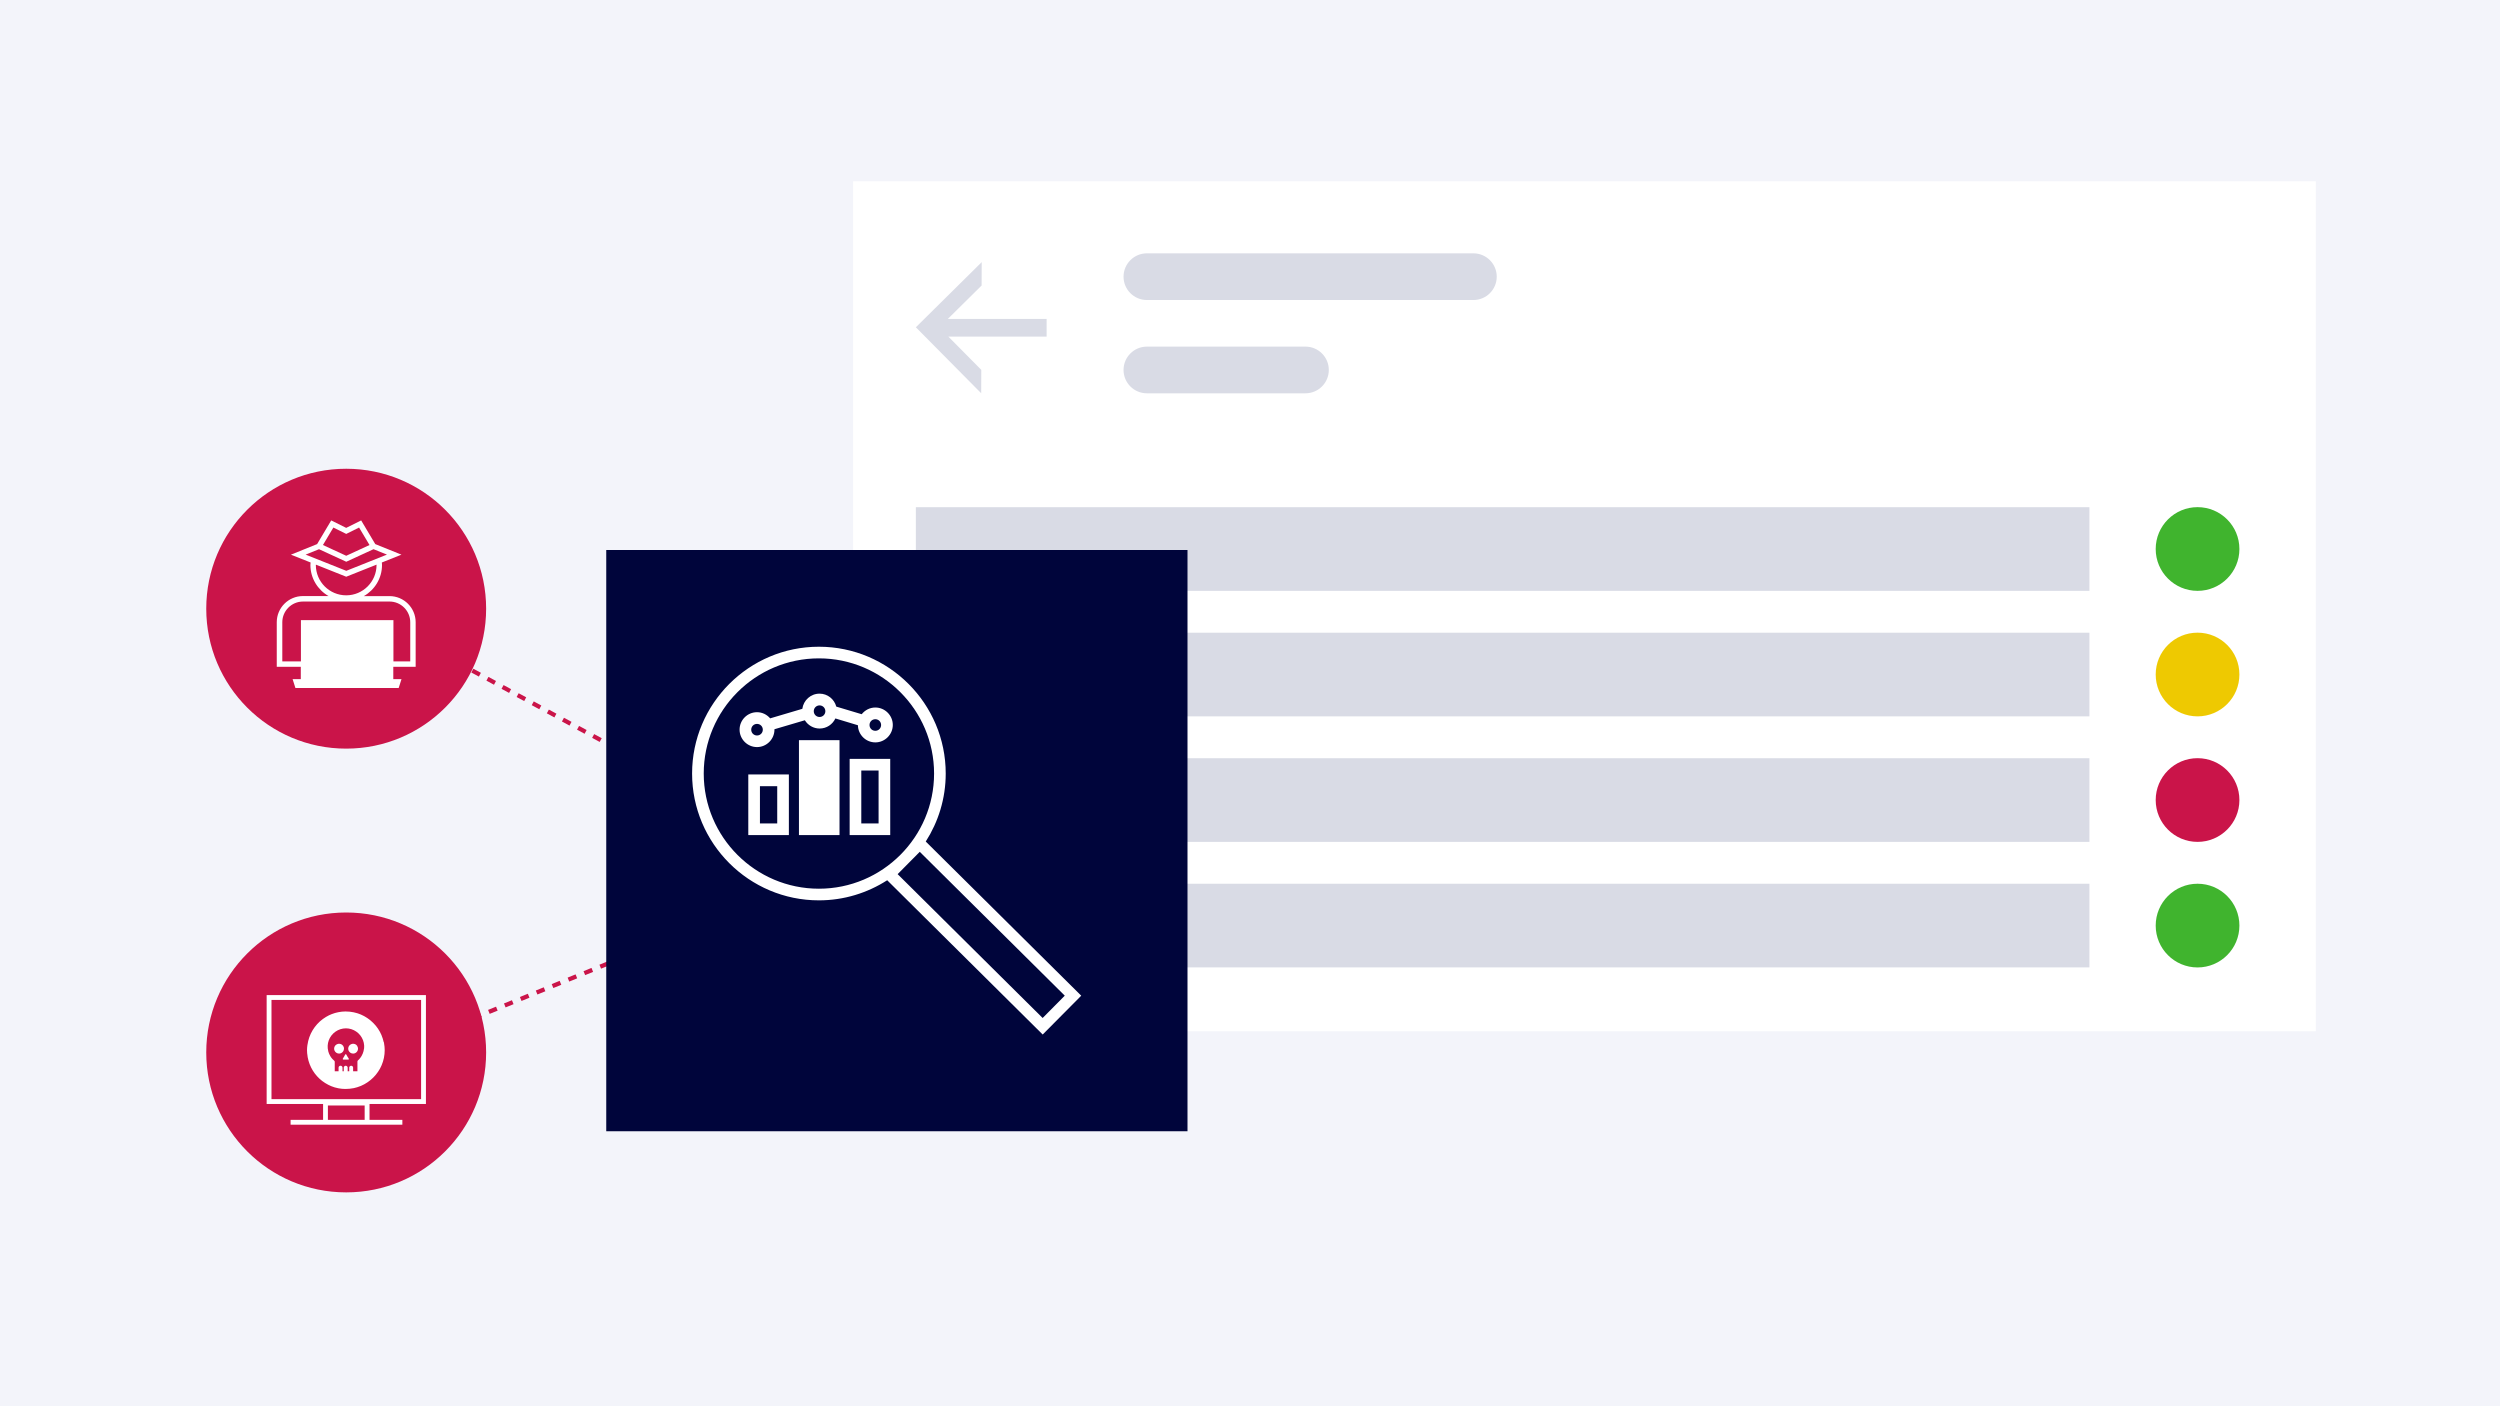 <?xml version="1.0" encoding="UTF-8"?> <svg xmlns="http://www.w3.org/2000/svg" width="400" height="225" viewBox="0 0 400 225" fill="none"><rect width="400" height="225" fill="#F3F4FA"></rect><path d="M44 90.604L44.327 90L45.535 90.654L45.208 91.258L44 90.604ZM46.416 91.911L46.743 91.307L47.951 91.961L47.624 92.565L46.416 91.911ZM48.833 93.219L49.159 92.615L50.367 93.268L50.041 93.872L48.833 93.219ZM51.249 94.526L51.576 93.922L52.784 94.576L52.457 95.18L51.249 94.526ZM53.665 95.833L53.992 95.229L55.2 95.883L54.873 96.487L53.665 95.833ZM56.081 97.141L56.408 96.537L57.616 97.19L57.289 97.794L56.081 97.141ZM58.498 98.448L58.824 97.844L60.032 98.498L59.706 99.102L58.498 98.448ZM60.914 99.755L61.241 99.151L62.449 99.805L62.122 100.409L60.914 99.755ZM63.33 101.063L63.657 100.459L64.865 101.112L64.538 101.716L63.33 101.063ZM65.746 102.37L66.073 101.766L67.281 102.42L66.954 103.024L65.746 102.37ZM68.162 103.677L68.489 103.073L69.698 103.727L69.371 104.331L68.162 103.677ZM70.579 104.985L70.906 104.381L72.114 105.034L71.787 105.638L70.579 104.985ZM72.995 106.292L73.322 105.688L74.53 106.342L74.203 106.946L72.995 106.292ZM75.411 107.599L75.738 106.995L76.946 107.649L76.619 108.253L75.411 107.599ZM77.828 108.907L78.154 108.303L79.362 108.956L79.036 109.56L77.828 108.907ZM80.244 110.214L80.571 109.61L81.779 110.264L81.452 110.868L80.244 110.214ZM82.66 111.521L82.987 110.917L84.195 111.571L83.868 112.175L82.66 111.521ZM85.076 112.829L85.403 112.225L86.611 112.878L86.284 113.482L85.076 112.829ZM87.493 114.136L87.819 113.532L89.028 114.186L88.701 114.79L87.493 114.136ZM89.909 115.443L90.236 114.839L91.444 115.493L91.117 116.097L89.909 115.443ZM92.325 116.751L92.652 116.147L93.86 116.8L93.533 117.404L92.325 116.751ZM94.741 118.058L95.068 117.454L96.276 118.108L95.949 118.712L94.741 118.058ZM97.157 119.365L97.484 118.761L98.692 119.415L98.366 120.019L97.157 119.365ZM99.574 120.673L99.901 120.069L101.109 120.722L100.782 121.326L99.574 120.673ZM101.99 121.98L102.317 121.376L103.525 122.03L103.198 122.634L101.99 121.98ZM104.406 123.287L104.733 122.683L105.941 123.337L105.614 123.941L104.406 123.287ZM106.822 124.595L107.149 123.991L108.357 124.644L108.031 125.249L106.822 124.595ZM109.239 125.902L109.566 125.298L110.774 125.952L110.447 126.556L109.239 125.902ZM111.655 127.21L111.982 126.605L113.19 127.259L112.863 127.863L111.655 127.21ZM114.071 128.517L114.398 127.913L115.606 128.566L115.279 129.171L114.071 128.517ZM116.487 129.824L116.814 129.22L118.022 129.874L117.696 130.478L116.487 129.824ZM118.904 131.132L119.231 130.527L120.439 131.181L120.112 131.785L118.904 131.132ZM121.32 132.439L121.647 131.835L122.855 132.488L122.528 133.093L121.32 132.439ZM123.736 133.746L124.063 133.142L125.271 133.796L124.944 134.4L123.736 133.746ZM126.152 135.054L126.479 134.449L127.687 135.103L127.361 135.707L126.152 135.054ZM128.569 136.361L128.896 135.757L130.104 136.41L129.777 137.015L128.569 136.361ZM130.985 137.668L131.312 137.064L132.52 137.718L132.193 138.322L130.985 137.668ZM133.401 138.976L133.728 138.372L134.936 139.025L134.609 139.629L133.401 138.976ZM135.817 140.283L136.144 139.679L137.352 140.333L137.026 140.937L135.817 140.283ZM138.234 141.59L138.561 140.986L139.769 141.64L139.442 142.244L138.234 141.59ZM140.65 142.898L140.977 142.294L142.185 142.947L141.858 143.551L140.65 142.898ZM143.066 144.205L143.393 143.601L144.601 144.255L144.274 144.859L143.066 144.205ZM145.482 145.512L145.809 144.908L147.017 145.562L146.691 146.166L145.482 145.512ZM147.899 146.82L148.226 146.216L149.434 146.869L149.107 147.473L147.899 146.82ZM150.315 148.127L150.642 147.523L151.85 148.177L151.523 148.781L150.315 148.127ZM152.731 149.434L153.058 148.83L154.266 149.484L153.939 150.088L152.731 149.434Z" fill="#CA1449"></path><path d="M45.258 175.653L45 175.016L46.273 174.5L46.531 175.136L45.258 175.653ZM47.804 174.62L47.545 173.983L48.818 173.466L49.077 174.103L47.804 174.62ZM50.349 173.586L50.091 172.95L51.364 172.433L51.622 173.07L50.349 173.586ZM52.895 172.553L52.636 171.916L53.909 171.4L54.168 172.036L52.895 172.553ZM55.44 171.52L55.182 170.883L56.455 170.366L56.713 171.003L55.44 171.52ZM57.986 170.486L57.728 169.85L59 169.333L59.259 169.97L57.986 170.486ZM60.531 169.453L60.273 168.816L61.546 168.3L61.804 168.936L60.531 169.453ZM63.077 168.42L62.819 167.783L64.091 167.266L64.35 167.903L63.077 168.42ZM65.622 167.386L65.364 166.75L66.637 166.233L66.895 166.87L65.622 167.386ZM68.168 166.353L67.91 165.717L69.182 165.2L69.441 165.836L68.168 166.353ZM70.713 165.32L70.455 164.683L71.728 164.167L71.986 164.803L70.713 165.32ZM73.259 164.286L73.001 163.65L74.273 163.133L74.532 163.77L73.259 164.286ZM75.805 163.253L75.546 162.617L76.819 162.1L77.077 162.736L75.805 163.253ZM78.35 162.22L78.092 161.583L79.364 161.067L79.623 161.703L78.35 162.22ZM80.895 161.186L80.637 160.55L81.91 160.033L82.168 160.67L80.895 161.186ZM83.441 160.153L83.183 159.517L84.455 159L84.714 159.636L83.441 160.153ZM85.987 159.12L85.728 158.483L87.001 157.967L87.259 158.603L85.987 159.12ZM88.532 158.086L88.274 157.45L89.546 156.933L89.805 157.57L88.532 158.086ZM91.078 157.053L90.819 156.417L92.092 155.9L92.35 156.536L91.078 157.053ZM93.623 156.02L93.365 155.383L94.638 154.867L94.896 155.503L93.623 156.02ZM96.168 154.986L95.91 154.35L97.183 153.833L97.441 154.47L96.168 154.986ZM98.714 153.953L98.456 153.317L99.728 152.8L99.987 153.436L98.714 153.953ZM101.26 152.92L101.001 152.283L102.274 151.767L102.532 152.403L101.26 152.92ZM103.805 151.886L103.547 151.25L104.82 150.733L105.078 151.37L103.805 151.886ZM106.351 150.853L106.092 150.217L107.365 149.7L107.623 150.336L106.351 150.853ZM108.896 149.82L108.638 149.183L109.911 148.667L110.169 149.303L108.896 149.82ZM111.442 148.786L111.183 148.15L112.456 147.633L112.714 148.27L111.442 148.786ZM113.987 147.753L113.729 147.117L115.002 146.6L115.26 147.236L113.987 147.753ZM116.533 146.72L116.274 146.083L117.547 145.567L117.805 146.203L116.533 146.72ZM119.078 145.686L118.82 145.05L120.093 144.533L120.351 145.17L119.078 145.686ZM121.624 144.653L121.365 144.017L122.638 143.5L122.896 144.136L121.624 144.653ZM124.169 143.62L123.911 142.983L125.184 142.467L125.442 143.103L124.169 143.62ZM126.715 142.586L126.456 141.95L127.729 141.433L127.987 142.07L126.715 142.586ZM129.26 141.553L129.002 140.917L130.275 140.4L130.533 141.036L129.26 141.553ZM131.806 140.52L131.547 139.883L132.82 139.367L133.078 140.003L131.806 140.52ZM134.351 139.486L134.093 138.85L135.366 138.333L135.624 138.97L134.351 139.486ZM136.897 138.453L136.638 137.817L137.911 137.3L138.169 137.936L136.897 138.453ZM139.442 137.42L139.184 136.783L140.457 136.267L140.715 136.903L139.442 137.42ZM141.988 136.386L141.729 135.75L143.002 135.233L143.26 135.87L141.988 136.386ZM144.533 135.353L144.275 134.717L145.548 134.2L145.806 134.836L144.533 135.353ZM147.079 134.32L146.82 133.683L148.093 133.167L148.352 133.803L147.079 134.32ZM149.624 133.286L149.366 132.65L150.639 132.133L150.897 132.77L149.624 133.286ZM152.17 132.253L151.911 131.617L153.184 131.1L153.443 131.736L152.17 132.253ZM154.715 131.22L154.457 130.583L155.73 130.067L155.988 130.703L154.715 131.22ZM157.261 130.186L157.002 129.55L158.275 129.033L158.534 129.67L157.261 130.186ZM159.806 129.153L159.548 128.517L160.821 128L161.079 128.636L159.806 129.153Z" fill="#CA1449"></path><g filter="url(#filter0_d_2741_142002)"><path d="M136.5 165V29H370.53V165H136.5Z" fill="white"></path><path d="M183.502 40.533H235.743C237.804 40.533 239.478 42.207 239.478 44.268C239.478 46.33 237.804 48.004 235.743 48.004H183.502C181.441 48.004 179.767 46.33 179.767 44.268C179.767 42.207 181.441 40.533 183.502 40.533Z" fill="#D9DBE5"></path><path d="M183.502 55.459H208.875C210.936 55.459 212.61 57.133 212.61 59.194C212.61 61.255 210.936 62.929 208.875 62.929H183.502C181.441 62.929 179.767 61.255 179.767 59.194C179.767 57.133 181.441 55.459 183.502 55.459Z" fill="#D9DBE5"></path><path d="M334.309 81.151H146.537V94.537H334.309V81.151Z" fill="#D9DBE5"></path><path d="M351.609 94.537C355.307 94.537 358.305 91.539 358.305 87.841C358.305 84.142 355.307 81.144 351.609 81.144C347.91 81.144 344.912 84.142 344.912 87.841C344.912 91.539 347.91 94.537 351.609 94.537Z" fill="#40B42E"></path><path d="M334.309 101.234H146.537V114.619H334.309V101.234Z" fill="#D9DBE5"></path><path d="M351.609 114.619C355.307 114.619 358.305 111.621 358.305 107.923C358.305 104.224 355.307 101.226 351.609 101.226C347.91 101.226 344.912 104.224 344.912 107.923C344.912 111.621 347.91 114.619 351.609 114.619Z" fill="#EEC901"></path><path d="M334.309 121.316H146.537V134.702H334.309V121.316Z" fill="#D9DBE5"></path><path d="M351.609 134.701C355.307 134.701 358.305 131.703 358.305 128.005C358.305 124.307 355.307 121.308 351.609 121.308C347.91 121.308 344.912 124.307 344.912 128.005C344.912 131.703 347.91 134.701 351.609 134.701Z" fill="#CA1449"></path><path d="M334.309 141.398H146.537V154.784H334.309V141.398Z" fill="#D9DBE5"></path><path d="M351.609 154.791C355.307 154.791 358.305 151.793 358.305 148.095C358.305 144.396 355.307 141.398 351.609 141.398C347.91 141.398 344.912 144.396 344.912 148.095C344.912 151.793 347.91 154.791 351.609 154.791Z" fill="#40B42E"></path><path d="M167.46 53.859V51.025H151.656L157.058 45.682L157.073 41.94L146.537 52.364L156.991 62.922L157.006 59.179L151.738 53.859H167.46Z" fill="#D9DBE5"></path></g><g filter="url(#filter1_d_2741_142002)"><path d="M55.39 119.781C67.756 119.781 77.781 109.756 77.781 97.39C77.781 85.025 67.756 75 55.39 75C43.025 75 33 85.025 33 97.39C33 109.756 43.025 119.781 55.39 119.781Z" fill="#CA1449"></path><path d="M66.505 106.695V99.561C66.505 97.256 64.63 95.376 62.32 95.376H58.216C59.946 94.387 61.122 92.534 61.122 90.396C61.122 90.262 61.112 90.127 61.096 89.998L64.233 88.747L60.043 87.055L57.786 83.267L55.39 84.46L52.995 83.267L50.738 87.055L46.548 88.747L49.696 89.998C49.691 90.133 49.664 90.256 49.664 90.391C49.664 92.518 50.835 94.382 52.57 95.37H48.466C46.161 95.37 44.281 97.245 44.281 99.555V106.689H48.127V108.661H46.817L47.268 110.084H63.787L64.238 108.661H62.927V106.689H66.51L66.505 106.695ZM53.338 84.406L55.396 85.427L57.453 84.406L59.124 87.205L55.396 88.924L51.668 87.205L53.338 84.406ZM51.039 87.871L55.401 89.88L59.763 87.871L61.912 88.736L55.407 91.331L48.901 88.736L51.05 87.871H51.039ZM50.545 90.396V90.342L55.396 92.276L60.247 90.342V90.396C60.247 93.077 58.071 95.252 55.39 95.252C52.71 95.252 50.534 93.077 50.534 90.396H50.545ZM45.168 105.824V99.561C45.168 97.734 46.656 96.246 48.482 96.246H62.326C64.152 96.246 65.64 97.734 65.64 99.561V105.824H62.949V99.217H48.149V105.824H45.168Z" fill="white"></path></g><g filter="url(#filter2_d_2741_142002)"><path d="M55.39 190.781C67.756 190.781 77.781 180.756 77.781 168.39C77.781 156.025 67.756 146 55.39 146C43.025 146 33 156.025 33 168.39C33 180.756 43.025 190.781 55.39 190.781Z" fill="#CA1449"></path><path d="M68.149 176.636V159.215H42.664V176.636H51.694V179.177H46.494V179.951H64.378V179.177H59.124V176.636H68.154H68.149ZM58.345 179.177H52.463V176.878H58.345V179.177ZM43.438 175.863V159.989H67.375V175.863H43.438Z" fill="white"></path><path d="M55.681 169.202L55.541 168.965L55.401 168.718L55.369 168.686C55.369 168.686 55.337 168.67 55.321 168.67C55.304 168.67 55.288 168.67 55.272 168.686C55.261 168.691 55.251 168.707 55.24 168.718L55.1 168.965L54.961 169.202L54.848 169.4C54.848 169.4 54.837 169.427 54.843 169.438C54.843 169.443 54.843 169.449 54.843 169.443C54.837 169.438 54.843 169.475 54.853 169.486C54.859 169.502 54.875 169.513 54.886 169.524C54.902 169.529 54.918 169.535 54.934 169.535H55.724C55.724 169.535 55.756 169.535 55.772 169.524C55.783 169.518 55.793 169.502 55.804 169.486C55.809 169.475 55.815 169.459 55.815 169.443C55.815 169.443 55.815 169.406 55.804 169.395L55.691 169.196H55.681V169.202Z" fill="white"></path><path d="M55.041 167.762C55.041 167.681 55.02 167.601 54.993 167.525C54.971 167.461 54.939 167.402 54.907 167.348C54.896 167.327 54.88 167.311 54.859 167.289C54.778 167.187 54.676 167.106 54.552 167.058C54.413 166.999 54.252 166.983 54.101 167.015C53.945 167.047 53.811 167.123 53.698 167.23C53.677 167.251 53.661 167.268 53.645 167.289C53.585 167.359 53.537 167.439 53.51 167.525C53.494 167.558 53.489 167.595 53.478 167.633C53.473 167.676 53.462 167.713 53.462 167.762C53.462 167.875 53.478 167.982 53.521 168.089C53.58 168.229 53.682 168.353 53.811 168.439C53.94 168.525 54.09 168.573 54.246 168.573C54.456 168.573 54.654 168.492 54.8 168.342C54.95 168.197 55.031 167.993 55.031 167.789V167.767H55.041V167.762Z" fill="white"></path><path d="M57.158 167.348C57.158 167.348 57.131 167.311 57.109 167.289C57.029 167.187 56.927 167.106 56.809 167.058C56.664 166.999 56.508 166.983 56.352 167.015C56.196 167.047 56.057 167.123 55.949 167.23C55.928 167.251 55.911 167.268 55.895 167.289C55.836 167.359 55.788 167.439 55.761 167.525C55.745 167.558 55.74 167.595 55.729 167.633C55.724 167.676 55.713 167.713 55.713 167.762C55.713 167.875 55.729 167.982 55.772 168.089C55.831 168.229 55.933 168.353 56.062 168.439C56.191 168.525 56.341 168.573 56.497 168.573C56.707 168.573 56.905 168.492 57.05 168.342C57.201 168.197 57.281 167.993 57.281 167.789V167.767C57.281 167.687 57.26 167.606 57.233 167.531C57.212 167.466 57.179 167.407 57.147 167.354H57.158V167.348Z" fill="white"></path><path d="M61.386 166.731C61.359 166.607 61.327 166.489 61.294 166.371C61.273 166.301 61.257 166.231 61.235 166.161C61.192 166.027 61.144 165.898 61.09 165.764C61.069 165.715 61.053 165.662 61.036 165.613C60.881 165.253 60.698 164.91 60.478 164.587C60.456 164.561 60.435 164.534 60.419 164.507C60.327 164.378 60.236 164.249 60.134 164.125C60.102 164.088 60.069 164.056 60.037 164.018C59.941 163.905 59.844 163.798 59.742 163.696C59.704 163.658 59.666 163.62 59.629 163.588C59.527 163.491 59.425 163.395 59.317 163.303C59.274 163.271 59.231 163.234 59.194 163.201C59.086 163.115 58.974 163.029 58.855 162.949C58.812 162.917 58.764 162.89 58.721 162.858C58.603 162.782 58.485 162.707 58.361 162.637C58.313 162.61 58.264 162.584 58.216 162.557C58.093 162.492 57.964 162.428 57.829 162.369C57.781 162.347 57.733 162.326 57.684 162.304C57.55 162.251 57.41 162.202 57.276 162.154C57.228 162.138 57.179 162.122 57.126 162.106C56.98 162.063 56.836 162.025 56.685 161.993C56.637 161.982 56.594 161.971 56.545 161.96C56.384 161.928 56.223 161.907 56.057 161.885C56.019 161.885 55.981 161.875 55.944 161.869C55.74 161.848 55.535 161.837 55.326 161.837H55.24C55.068 161.837 54.896 161.848 54.724 161.864C54.622 161.875 54.526 161.891 54.429 161.907C54.332 161.923 54.241 161.934 54.144 161.95C54.026 161.971 53.913 162.003 53.8 162.03C53.73 162.046 53.655 162.063 53.585 162.084C53.462 162.122 53.338 162.165 53.22 162.208C53.166 162.229 53.107 162.245 53.054 162.267C52.925 162.32 52.796 162.374 52.672 162.433C52.635 162.449 52.592 162.471 52.554 162.492C52.42 162.562 52.285 162.632 52.151 162.713C52.13 162.723 52.108 162.739 52.087 162.756C51.942 162.841 51.802 162.938 51.668 163.035C51.668 163.035 51.662 163.035 51.657 163.04C50.341 164.013 49.422 165.495 49.191 167.198H49.186C49.148 167.472 49.121 167.751 49.121 168.036C49.121 168.213 49.132 168.391 49.148 168.568H49.154C49.288 170.158 50.018 171.576 51.125 172.597C51.259 172.721 51.399 172.839 51.544 172.952C51.555 172.962 51.566 172.968 51.576 172.973C51.716 173.075 51.856 173.177 52.001 173.268C52.022 173.279 52.044 173.295 52.065 173.306C52.205 173.392 52.344 173.473 52.49 173.548C52.522 173.564 52.554 173.58 52.586 173.596C52.726 173.666 52.866 173.73 53.005 173.79C53.048 173.806 53.097 173.822 53.14 173.838C53.274 173.892 53.413 173.94 53.553 173.983C53.612 173.999 53.671 174.01 53.73 174.026C53.859 174.058 53.994 174.096 54.128 174.123C54.209 174.139 54.289 174.144 54.37 174.16C54.488 174.176 54.601 174.198 54.724 174.209C54.88 174.225 55.036 174.23 55.197 174.23C55.245 174.23 55.288 174.23 55.337 174.23C55.546 174.23 55.756 174.219 55.965 174.198C55.987 174.198 56.008 174.198 56.03 174.187C56.212 174.166 56.395 174.139 56.572 174.107C56.605 174.107 56.637 174.09 56.669 174.085C56.836 174.047 57.002 174.01 57.163 173.956C57.195 173.945 57.233 173.929 57.265 173.918C57.421 173.865 57.577 173.811 57.727 173.752C57.765 173.736 57.797 173.72 57.829 173.704C57.974 173.639 58.119 173.569 58.264 173.494C58.302 173.478 58.334 173.457 58.367 173.435C58.506 173.36 58.641 173.279 58.769 173.188C58.802 173.166 58.839 173.14 58.871 173.118C59 173.032 59.124 172.935 59.242 172.839C59.274 172.812 59.307 172.785 59.339 172.758C59.457 172.661 59.57 172.559 59.677 172.452L59.774 172.355C59.881 172.248 59.983 172.135 60.08 172.022C60.107 171.985 60.139 171.952 60.166 171.915C60.263 171.797 60.349 171.678 60.435 171.555C60.462 171.517 60.488 171.48 60.515 171.442C60.596 171.318 60.676 171.19 60.752 171.055C60.773 171.012 60.8 170.975 60.822 170.932C60.891 170.797 60.956 170.658 61.02 170.523C61.036 170.48 61.058 170.437 61.074 170.4C61.133 170.255 61.187 170.11 61.235 169.959C61.246 169.916 61.262 169.879 61.278 169.836C61.327 169.68 61.364 169.519 61.402 169.358C61.402 169.32 61.418 169.288 61.428 169.25C61.466 169.073 61.488 168.896 61.509 168.718C61.509 168.697 61.509 168.67 61.52 168.649C61.541 168.444 61.552 168.235 61.552 168.025C61.552 167.655 61.514 167.295 61.45 166.94C61.434 166.86 61.423 166.785 61.407 166.709L61.386 166.725V166.731ZM58.243 167.762C58.227 167.902 58.205 168.047 58.168 168.181C58.098 168.455 57.99 168.718 57.845 168.966C57.797 169.046 57.749 169.127 57.69 169.202C57.636 169.282 57.572 169.363 57.502 169.438C57.432 169.519 57.346 169.599 57.265 169.675C57.217 169.718 57.19 169.777 57.19 169.841V171.404H56.497V170.83C56.497 170.83 56.497 170.792 56.497 170.776C56.486 170.711 56.454 170.658 56.411 170.615C56.357 170.556 56.277 170.523 56.191 170.518C56.11 170.518 56.024 170.55 55.971 170.609C55.922 170.652 55.89 170.711 55.879 170.776V171.404H55.627V170.83C55.627 170.83 55.627 170.792 55.621 170.776C55.611 170.711 55.578 170.658 55.535 170.615C55.482 170.556 55.401 170.523 55.315 170.518C55.229 170.518 55.149 170.55 55.095 170.609C55.047 170.652 55.014 170.711 55.004 170.776V171.404H54.8V170.824C54.8 170.824 54.8 170.787 54.794 170.771C54.783 170.711 54.757 170.652 54.708 170.609C54.654 170.55 54.574 170.518 54.488 170.513C54.402 170.513 54.321 170.545 54.262 170.609C54.252 170.62 54.236 170.636 54.225 170.652C54.187 170.706 54.171 170.765 54.171 170.83V171.399H53.559V169.89C53.559 169.825 53.532 169.766 53.478 169.718C53.371 169.626 53.269 169.535 53.177 169.428C53.107 169.352 53.043 169.272 52.984 169.191C52.93 169.116 52.876 169.035 52.833 168.955C52.694 168.729 52.597 168.487 52.527 168.23C52.484 168.074 52.457 167.913 52.441 167.751C52.436 167.671 52.425 167.596 52.431 167.515V167.279C52.447 167.005 52.5 166.736 52.597 166.473C52.801 165.903 53.172 165.42 53.666 165.071C54.16 164.722 54.74 164.539 55.342 164.534C55.938 164.534 56.513 164.716 57.002 165.055C57.496 165.393 57.867 165.871 58.082 166.43C58.184 166.704 58.248 166.989 58.264 167.279C58.264 167.359 58.275 167.435 58.264 167.515C58.264 167.596 58.264 167.671 58.254 167.751L58.243 167.762Z" fill="white"></path></g><g filter="url(#filter3_d_2741_142002)"><path d="M190 88H97V181H190V88Z" fill="#00053B"></path><path d="M172.992 159.306L148.121 134.645C150.129 131.5 151.315 127.782 151.315 123.766C151.315 112.581 142.21 103.476 131.025 103.476C119.84 103.476 110.735 112.581 110.735 123.766C110.735 134.952 119.84 144.056 131.025 144.056C135.049 144.056 138.799 142.863 141.952 140.839L166.831 165.524L173 159.306H172.984H172.992ZM112.598 123.766C112.598 113.605 120.864 105.339 131.025 105.339C141.186 105.339 149.452 113.605 149.452 123.766C149.452 133.927 141.186 142.193 131.025 142.193C120.864 142.193 112.598 133.927 112.598 123.766ZM143.622 139.863L147.162 136.29L170.363 159.306L166.823 162.878L143.622 139.863Z" fill="white"></path><path d="M119.727 133.613H126.219V123.912H119.727V133.613ZM121.59 125.791H124.356V131.75H121.59V125.791Z" fill="white"></path><path d="M134.323 118.427H127.832V133.613H134.323V118.427Z" fill="white"></path><path d="M135.944 133.613H142.436V121.42H135.944V133.613ZM137.807 123.283H140.573V131.75H137.807V123.283Z" fill="white"></path><path d="M140.057 113.202C139.162 113.202 138.388 113.629 137.872 114.275L133.807 113.057C133.485 111.863 132.412 110.984 131.13 110.984C129.711 110.984 128.557 112.041 128.372 113.412L123.227 114.936C122.711 114.339 121.961 113.952 121.122 113.952C119.582 113.952 118.332 115.21 118.332 116.742C118.332 118.275 119.59 119.533 121.122 119.533C122.654 119.533 123.912 118.275 123.912 116.742V116.678L128.775 115.242C129.267 116.033 130.146 116.565 131.138 116.565C132.267 116.565 133.219 115.896 133.662 114.952L137.267 116.041C137.291 117.557 138.533 118.783 140.057 118.783C141.581 118.783 142.848 117.525 142.848 115.992C142.848 114.46 141.589 113.202 140.057 113.202ZM121.122 117.678C120.606 117.678 120.195 117.267 120.195 116.75C120.195 116.234 120.606 115.823 121.122 115.823C121.638 115.823 122.05 116.234 122.05 116.75C122.05 117.267 121.638 117.678 121.122 117.678ZM131.13 114.718C130.614 114.718 130.203 114.307 130.203 113.791C130.203 113.275 130.614 112.863 131.13 112.863C131.646 112.863 132.057 113.275 132.057 113.791C132.057 114.307 131.646 114.718 131.13 114.718ZM140.049 116.928C139.533 116.928 139.122 116.517 139.122 116C139.122 115.484 139.533 115.073 140.049 115.073C140.565 115.073 140.977 115.484 140.977 116C140.977 116.517 140.565 116.928 140.049 116.928Z" fill="white"></path></g><defs><filter id="filter0_d_2741_142002" x="125.823" y="18.324" width="255.383" height="157.353" filterUnits="userSpaceOnUse" color-interpolation-filters="sRGB"><feFlood flood-opacity="0" result="BackgroundImageFix"></feFlood><feColorMatrix in="SourceAlpha" type="matrix" values="0 0 0 0 0 0 0 0 0 0 0 0 0 0 0 0 0 0 127 0" result="hardAlpha"></feColorMatrix><feOffset></feOffset><feGaussianBlur stdDeviation="5.338"></feGaussianBlur><feColorMatrix type="matrix" values="0 0 0 0 0 0 0 0 0 0 0 0 0 0 0 0 0 0 0.15 0"></feColorMatrix><feBlend mode="normal" in2="BackgroundImageFix" result="effect1_dropShadow_2741_142002"></feBlend><feBlend mode="normal" in="SourceGraphic" in2="effect1_dropShadow_2741_142002" result="shape"></feBlend></filter><filter id="filter1_d_2741_142002" x="20.321" y="62.321" width="70.139" height="70.139" filterUnits="userSpaceOnUse" color-interpolation-filters="sRGB"><feFlood flood-opacity="0" result="BackgroundImageFix"></feFlood><feColorMatrix in="SourceAlpha" type="matrix" values="0 0 0 0 0 0 0 0 0 0 0 0 0 0 0 0 0 0 127 0" result="hardAlpha"></feColorMatrix><feOffset></feOffset><feGaussianBlur stdDeviation="6.339"></feGaussianBlur><feColorMatrix type="matrix" values="0 0 0 0 0 0 0 0 0 0 0 0 0 0 0 0 0 0 0.15 0"></feColorMatrix><feBlend mode="normal" in2="BackgroundImageFix" result="effect1_dropShadow_2741_142002"></feBlend><feBlend mode="normal" in="SourceGraphic" in2="effect1_dropShadow_2741_142002" result="shape"></feBlend></filter><filter id="filter2_d_2741_142002" x="20.321" y="133.321" width="70.139" height="70.139" filterUnits="userSpaceOnUse" color-interpolation-filters="sRGB"><feFlood flood-opacity="0" result="BackgroundImageFix"></feFlood><feColorMatrix in="SourceAlpha" type="matrix" values="0 0 0 0 0 0 0 0 0 0 0 0 0 0 0 0 0 0 127 0" result="hardAlpha"></feColorMatrix><feOffset></feOffset><feGaussianBlur stdDeviation="6.339"></feGaussianBlur><feColorMatrix type="matrix" values="0 0 0 0 0 0 0 0 0 0 0 0 0 0 0 0 0 0 0.15 0"></feColorMatrix><feBlend mode="normal" in2="BackgroundImageFix" result="effect1_dropShadow_2741_142002"></feBlend><feBlend mode="normal" in="SourceGraphic" in2="effect1_dropShadow_2741_142002" result="shape"></feBlend></filter><filter id="filter3_d_2741_142002" x="84.355" y="75.355" width="118.29" height="118.29" filterUnits="userSpaceOnUse" color-interpolation-filters="sRGB"><feFlood flood-opacity="0" result="BackgroundImageFix"></feFlood><feColorMatrix in="SourceAlpha" type="matrix" values="0 0 0 0 0 0 0 0 0 0 0 0 0 0 0 0 0 0 127 0" result="hardAlpha"></feColorMatrix><feOffset></feOffset><feGaussianBlur stdDeviation="6.323"></feGaussianBlur><feColorMatrix type="matrix" values="0 0 0 0 0 0 0 0 0 0 0 0 0 0 0 0 0 0 0.15 0"></feColorMatrix><feBlend mode="normal" in2="BackgroundImageFix" result="effect1_dropShadow_2741_142002"></feBlend><feBlend mode="normal" in="SourceGraphic" in2="effect1_dropShadow_2741_142002" result="shape"></feBlend></filter></defs></svg>